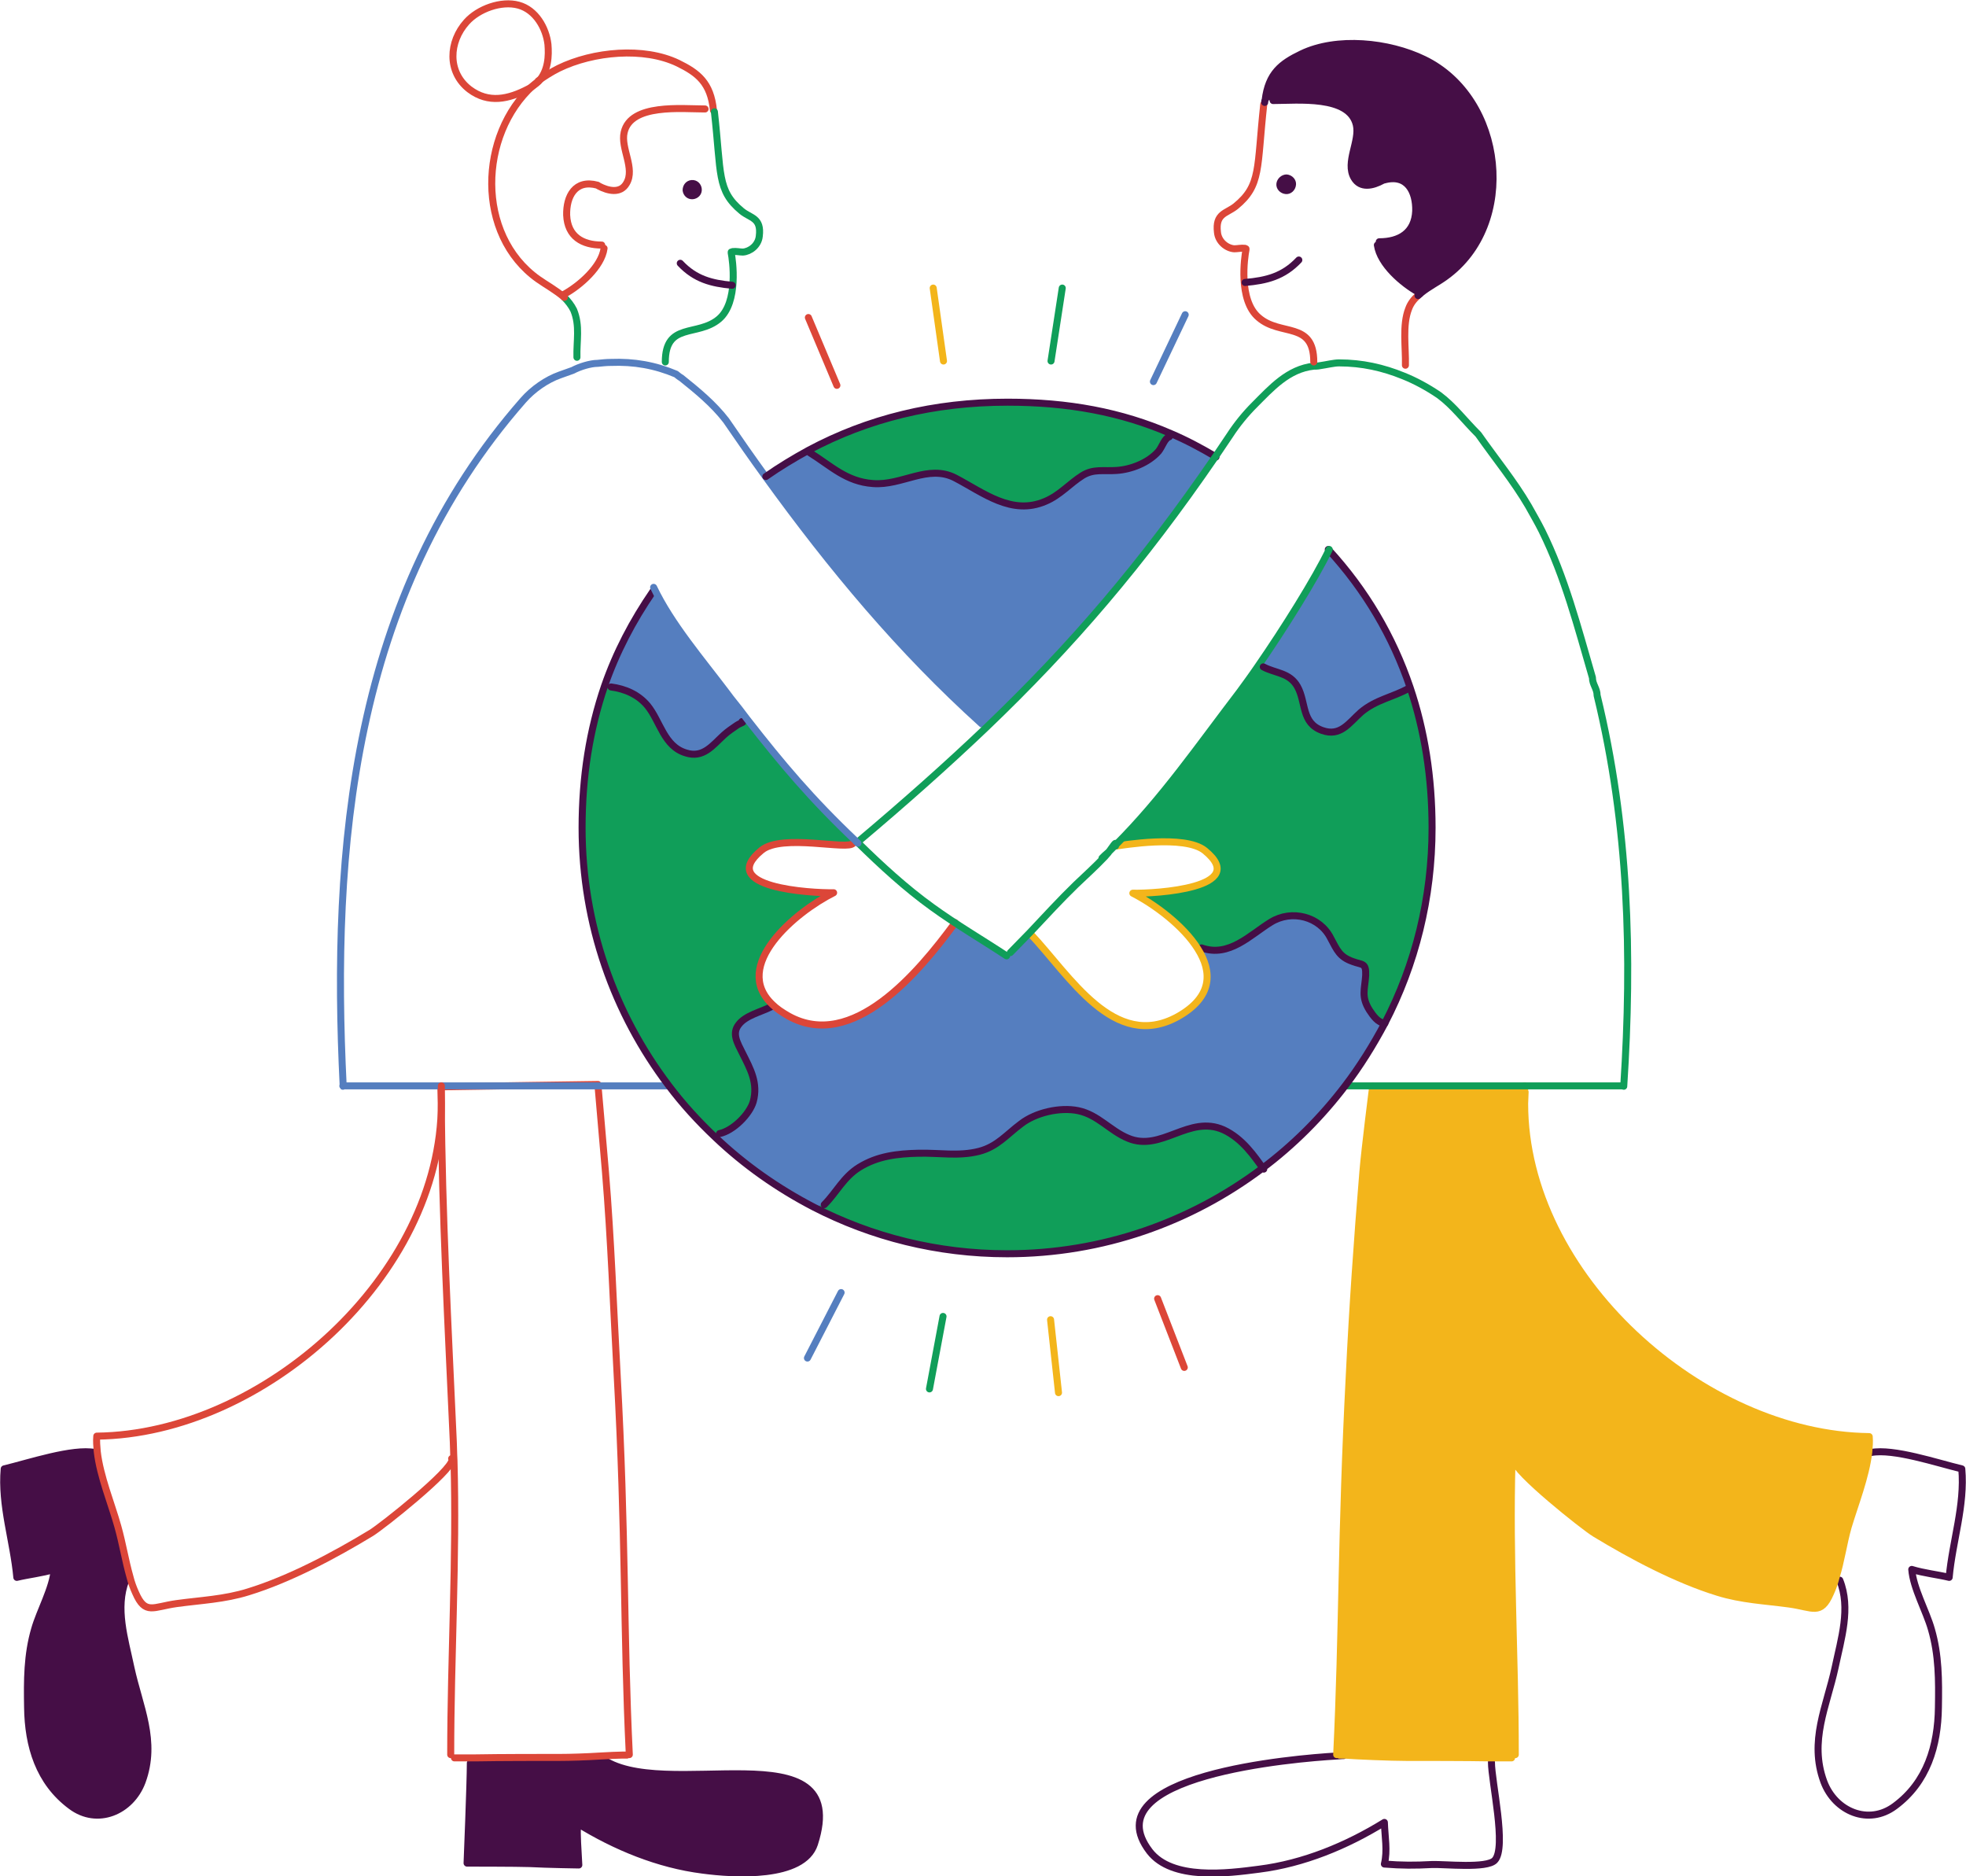 <?xml version="1.0" encoding="UTF-8"?>
<!-- Generator: Adobe Illustrator 22.0.1, SVG Export Plug-In . SVG Version: 6.00 Build 0)  -->
<svg xmlns="http://www.w3.org/2000/svg" xmlns:xlink="http://www.w3.org/1999/xlink" id="Layer_1" x="0px" y="0px" viewBox="0 0 420.5 401.2" style="enable-background:new 0 0 420.5 401.2;" xml:space="preserve">
<style type="text/css">
	.st0{fill:#450E46;}
	.st1{fill:#F3B51B;}
	.st2{fill:#109E59;}
	.st3{fill:#557EBF;}
	.st4{fill:none;stroke:#450E46;stroke-width:1.5;stroke-linecap:round;stroke-linejoin:round;stroke-miterlimit:10;}
	.st5{fill:none;stroke:#DC4638;stroke-width:1.5;stroke-linecap:round;stroke-linejoin:round;stroke-miterlimit:10;}
	.st6{fill:none;stroke:#557EBF;stroke-width:1.5;stroke-linecap:round;stroke-linejoin:round;stroke-miterlimit:10;}
	.st7{fill:none;stroke:#109E59;stroke-width:1.5;stroke-linecap:round;stroke-linejoin:round;stroke-miterlimit:10;}
	.st8{fill:none;stroke:#F3B51B;stroke-width:1.5;stroke-linecap:round;stroke-linejoin:round;stroke-miterlimit:10;}
</style>
<g>
	<g>
		<g>
			<path class="st0" d="M128.4,375.8c12.9,10.1,53.9-6.9,45.8,18.5c-2.4,7.4-17.1,6.5-23.9,5.6c-9.5-1.2-18.7-5-26.8-10     c0,3.1,0.2,4.9,0.3,8.9c0,0-6.8-0.1-10.5-0.3c-2.7-0.1-13.4-0.1-13.4-0.1s0.7-17.2,0.7-21.4l0-1.2c0.3,0,0.6,0,1,0     c5.4-0.1,14.4-0.1,18.3-0.1c1.9,0,5.4-0.1,8.5-0.3L128.4,375.8z"></path>
			<path class="st0" d="M27.8,356.4c1.8,8.3,5.6,15.7,2.4,24.4c-2.4,6.5-9.6,9.4-15.2,5.2C8.1,381,5.8,373.3,5.8,365     c0-5.7,0-11.1,1.5-16.7c1.1-3.9,4-8.8,4.2-12.8c-2.6,0.8-5.5,1.1-8,1.7c-0.7-7.7-3.4-15.4-2.7-23.2c5.4-1.3,14.6-4.4,19.4-3.5     l0.5-0.1c0.6,5.3,3.1,11.3,4.4,16c1,3.5,1.6,7.3,2.6,10.8l-1.1,0.4C24.4,343.7,26.5,350.2,27.8,356.4"></path>
			<path class="st1" d="M323.8,312.3l-0.4,0c0-1.7,0.1-3.5,0.2-5.2c1-22.4,2.4-48.4,2.5-71.1h0c0,36.8,38.1,70.8,73.7,71.2     c0.1,1.1,0,2.2-0.1,3.3c-0.6,5.3-3,11.3-4.4,16c-1,3.5-1.5,7.3-2.6,10.8c-0.3,1.2-0.7,2.3-1.2,3.4c-2.1,4.8-3.7,3-8.8,2.3     c-5.1-0.7-10.2-0.9-15.3-2.5c-8.8-2.7-18.4-7.8-26.3-12.6C338.8,326.6,323.8,314.7,323.8,312.3"></path>
			<path class="st1" d="M293.6,232.2h32.5c0,1.2,0,2.5,0,3.8c-0.1,22.8-1.5,48.7-2.5,71.1c-0.1,1.7-0.1,3.5-0.2,5.2     c-0.6,21,0.7,41.9,0.7,62.9l-1.9,0.7c-0.8,0-1.9,0-3.2,0c-5.4-0.1-14.4-0.1-18.3-0.1c-3.1,0-10.5-0.3-13.2-0.5c-0.6,0-1,0-1,0     h-0.5c1.3-26.9,0.9-46.6,2.7-81.2c0.7-14.5,1.7-28.9,2.9-43.4c0.4-4.9,2.1-18.3,2.1-18.3V232.2z"></path>
			<path class="st2" d="M301.8,147c3.1,9.2,4.7,19.2,4.7,30c0,15.1-3.7,29.3-10.1,41.8l-0.2-0.1c-1.4-0.1-2.5-1.6-3.3-2.8     c-1.8-2.9-1-4.4-0.8-7.4c0.1-2.8-0.7-2.3-2.8-3c-2.8-1-3.3-2.4-4.7-5c-2.4-4.6-8.3-6.2-12.8-3.4c-4.4,2.8-8.9,7.6-14.8,5.5     l-0.8,0.1c-3.1-5-9.4-9.6-13.9-11.9c4.8,0.1,25.2-1.1,15.4-9.1c-4.3-3.5-18-1.1-18.9-1l-0.1-0.1c10.1-10.1,17.7-21.2,26.5-32.7     c1.1-1.5,2.5-3.4,4-5.6l1.1,0.2c2.6,1.5,5.5,1.2,7.3,4.2c1.9,3.4,0.8,7.8,5.3,9.4c3.8,1.3,5.6-1.7,8.3-3.9     c3.1-2.7,6.7-3.1,10.2-5.1L301.8,147z"></path>
			<path class="st3" d="M301.8,147l-0.6,0.2c-3.4,1.9-7,2.4-10.2,5.1c-2.6,2.3-4.4,5.3-8.3,3.9c-4.5-1.6-3.4-6-5.3-9.4     c-1.7-3-4.7-2.8-7.3-4.2l-1.1-0.2c5.4-7.8,12.3-18.8,15.2-24.9C292.3,126.2,298.1,136.1,301.8,147"></path>
			<path class="st3" d="M214.7,204l1.4-0.3c1.4-1.4,2.7-2.8,4.1-4.2l0.2,0.2c8.4,8.9,17.9,25.2,31.5,17.7c7.5-4.2,7.4-9.6,4.3-14.5     l0.8-0.1c5.9,2.1,10.4-2.8,14.8-5.5c4.5-2.8,10.5-1.2,12.8,3.4c1.4,2.6,1.9,4,4.7,5c2.1,0.8,2.9,0.2,2.8,3c-0.2,3-1,4.5,0.8,7.4     c0.8,1.2,1.8,2.7,3.3,2.8l0.2,0.1c-2.4,4.7-5.3,9.2-8.5,13.4c-5.1,6.7-11.1,12.6-17.8,17.7c-2-2.6-4.4-6.4-8.5-8.3     c-7.3-3.3-13.2,4.8-20.4,1.8c-3.8-1.6-6.4-5-10.7-5.9c-3.8-0.8-9.1,0.4-12.2,2.8c-3.1,2.4-5.1,4.9-9,5.9     c-4.3,1.1-8.5,0.3-12.9,0.4c-4.5,0.1-8.7,0.6-12.7,3c-3.4,2.1-5,5.4-7.5,8l-2.2,0.4c-7.7-3.9-14.8-9-21-14.8l0.8-0.8     c2.9-0.6,6.4-4.1,7.2-6.8c1.1-4-0.6-7-2.3-10.4c-1.1-2.2-2.3-4.2-0.8-6.1c1.5-2,4.8-2.7,6.9-3.8l0.3-0.3c0.9,0.9,2.1,1.7,3.5,2.5     c13.7,7.5,27.6-9.1,35.6-20C207.1,199.2,210.4,201.2,214.7,204"></path>
			<path class="st2" d="M261.6,241.6c4.1,1.9,6.6,5.7,8.5,8.3C254.9,261.3,236,268,215.6,268c-14.9,0-29-3.6-41.4-10l2.2-0.4     c2.5-2.6,4.1-5.9,7.5-8c3.9-2.4,8.1-2.9,12.7-3c4.4-0.1,8.6,0.7,12.9-0.4c3.9-1,5.9-3.6,9-5.9c3.1-2.4,8.3-3.6,12.2-2.8     c4.3,0.9,6.8,4.3,10.7,5.9C248.3,246.4,254.2,238.3,261.6,241.6"></path>
			<path class="st3" d="M250.4,92.7c3.3,1.4,6.5,3.1,9.7,5c-15.7,22.9-30.8,40.5-49.1,58l-0.9-1c-17.6-15.8-32.1-33.3-46.2-52.8l0,0     c2.9-2.1,5.9-4,9.1-5.6l0.2,0.5c4.5,2.8,7.9,6.2,13.5,6.6c6.2,0.5,11.8-4.2,17.6-1.2c6.1,3.2,12.1,8.1,19.3,5     c3.1-1.3,5.2-3.8,7.9-5.5c2.4-1.5,4.5-0.9,7.3-1.1c3.1-0.2,6.8-1.6,9-4.1c0.8-1,1.3-2.8,2.3-3.1L250.4,92.7z"></path>
			<path class="st2" d="M250.4,92.7l-0.3,0.8c-1,0.2-1.4,2.1-2.3,3.1c-2.1,2.5-5.8,3.9-9,4.1c-2.8,0.2-4.9-0.5-7.3,1.1     c-2.8,1.8-4.8,4.2-7.9,5.5c-7.1,3.1-13.2-1.8-19.3-5c-5.8-3-11.4,1.7-17.6,1.2c-5.7-0.5-9.1-3.8-13.5-6.6l-0.2-0.5     c12.7-6.8,26.8-10.3,42.6-10.3C228.6,86.1,239.8,88.1,250.4,92.7"></path>
			<path class="st2" d="M183,179.8l-0.5,0.5c-1,1.6-15.2-2.1-19.6,1.5c-9.8,8,10.6,9.2,15.4,9.1c-8.2,4.1-21.9,15.6-13.1,23.9     l-0.3,0.3c-2.1,1.1-5.4,1.8-6.9,3.8c-1.4,1.9-0.2,3.9,0.8,6.1c1.7,3.4,3.5,6.4,2.3,10.4c-0.8,2.8-4.3,6.3-7.2,6.8l-0.8,0.8     c-3.6-3.4-7-7.1-10-11.1c-11.6-15.3-18.5-34.4-18.5-55c0-10.9,1.6-21,4.8-30.3l1.3,0.2c3,0.4,5.8,1.6,7.8,4     c2.7,3.3,3.5,8.7,8.2,10.1c3.7,1.2,5.7-1.6,8.1-3.8c1-0.9,1.8-1.4,2.8-2.1c0.4-0.3,1.3-0.6,1.3-0.7l0.8-0.7     C167.2,163.3,173.6,170.8,183,179.8"></path>
			<path class="st3" d="M159,154.4c0,0.1-0.9,0.4-1.3,0.7c-1.1,0.7-1.9,1.2-2.8,2.1c-2.4,2.2-4.4,5-8.1,3.8     c-4.6-1.4-5.4-6.8-8.2-10.1c-2-2.4-4.8-3.6-7.8-4l-1.3-0.2c2.5-7.2,5.9-14,10.4-20.3l0.6,0.4c3.8,7.8,9.8,14.3,15,21.2     c0.3,0.4,0.6,0.8,0.9,1.2c1.2,1.6,2.4,3.1,3.5,4.5L159,154.4z"></path>
			<path class="st0" d="M304.5,12.7c17.2,8.3,20.2,35.3,4.5,46.5c-1.5,1.1-3.5,2.1-5.1,3.4l-0.7-0.2c-3.4-1.9-8.2-6.1-8.8-10.1     l0.4-0.7c4.3,0,7.6-1.8,7.8-6.6c0.2-4.1-1.8-8-6.8-6.6l-0.3,0.2c-2,1.1-4.7,1.8-6.1-0.6c-1.9-3.3,1.3-7.8,0.5-11.3     c-1.5-6.4-12.6-5.2-17.8-5.2l-1.7-0.2c0.7-5.7,3.4-7.7,7.8-9.8C285.8,7.9,297,9,304.5,12.7"></path>
		</g>
		<path class="st0" d="M146,40.7c0.1,1.1,1,2,2.2,1.9c1.1-0.1,2-1,1.9-2.2c-0.1-1.1-1-2-2.2-1.9C146.8,38.6,146,39.5,146,40.7"></path>
		<path class="st0" d="M277.2,39.5c-0.1,1.2-1.1,2.1-2.2,2c-1.2-0.1-2.1-1.1-2-2.2s1.1-2,2.2-2C276.4,37.4,277.3,38.4,277.2,39.5"></path>
	</g>
	<g>
		<g>
			<path class="st4" d="M20.3,310.6c-4.8-0.9-14,2.2-19.4,3.5c-0.7,7.8,2,15.5,2.7,23.2c2.5-0.6,5.4-0.9,8-1.7     c-0.3,4-3.1,8.9-4.2,12.8c-1.6,5.5-1.6,10.9-1.5,16.7c0.1,8.2,2.4,16,9.3,21.1c5.6,4.2,12.8,1.2,15.2-5.2     c3.2-8.7-0.6-16.1-2.4-24.4c-1.3-6.2-3.4-12.7-1.1-18.7 M100.6,377c0,4.2-0.7,21.4-0.7,21.4s10.7,0,13.4,0.1     c3.7,0.2,10.5,0.3,10.5,0.3c-0.2-4-0.4-5.8-0.3-8.9c8.1,5,17.3,8.8,26.8,10c6.7,0.9,21.5,1.8,23.9-5.6     c8.2-25.4-32.8-8.4-45.8-18.5"></path>
			<path class="st5" d="M134.6,375.2c-1.3-26.9-0.7-46.6-2.6-81.2c-0.8-14.5-1.3-28.9-2.5-43.4l-1.6-18.5l0-0.2l-14.2,0.2l-19.3,0.3     h-0.1c0,0.8,0.1,2.6,0.1,3.5c0,36.8-38.1,70.8-73.7,71.2c-0.1,1.1,0,2.2,0.1,3.3c0.6,5.3,3.1,11.3,4.4,16c1,3.5,1.6,7.3,2.6,10.8     c0.3,1.2,0.7,2.3,1.2,3.4c2.1,4.8,3.7,3,8.8,2.3c5.1-0.7,10.2-0.9,15.3-2.5c8.8-2.7,18.4-7.8,26.3-12.6     c2.3-1.4,17.3-13.3,17.3-15.7c0-0.1,0-0.2-0.1-0.2 M97.2,375.9c0,0,1.3,0,3.4,0c0.3,0,0.6,0,1,0c5.4-0.1,14.4-0.1,18.3-0.1     c1.9,0,5.4-0.1,8.5-0.3c1.9-0.1,3.7-0.2,4.7-0.2c0.6,0,1,0,1,0"></path>
			<path class="st6" d="M73.4,232.2C73.3,231.9,73.3,232.5,73.4,232.2c-2.5-50.7,1.8-104.8,38.5-146.6c2.1-2.4,5-4.4,7.8-5.4     c0.9-0.3,1.9-0.7,2.8-1c1.5-0.8,3.8-1.5,5.3-1.5c1-0.1,1.9-0.2,2.8-0.2c5-0.2,9.5,0.6,14,2.5c0.4,0.3,0.7,0.6,1.1,0.8     c3.5,2.8,6.9,5.6,9.6,9.1c2.8,4.1,5.6,8.1,8.5,12.1c14.1,19.5,28.7,37,46.2,52.8 M73.9,232.2h20.5h19.3H128h15"></path>
			<path class="st7" d="M120.7,63.6c0.8,0.8,1.5,1.7,2,2.7c1.4,3.4,0.6,6.6,0.7,10.1"></path>
			<path class="st5" d="M152.6,23.6c-0.6-5.9-3.3-8-7.6-10.1c-7.3-3.5-18.1-2.5-25.5,1.1c-1.6,0.8-3,1.7-4.4,2.7 M115.1,17.4     c-0.4,0.3-0.7,0.6-1.1,0.9 M114,18.3c-11.6,10.5-12.3,31.9,1.1,41.4c1.7,1.2,3.9,2.4,5.6,3.9"></path>
			<path class="st5" d="M127.8,39.6c-4.8-1.3-6.7,2.4-6.6,6.4c0.2,4.6,3.4,6.4,7.5,6.4"></path>
			<path class="st5" d="M113,19c-4.2,2.2-8.5,3.2-12.6,0.1c-4.8-3.7-4.4-10.2-0.6-14.4c2.5-2.8,7.4-4.6,11.1-3.6     c3.7,1,5.9,4.9,6.3,8.4c0.2,2.4,0.1,5.6-2,7.9c0,0,0,0,0,0c-0.3,0.3-0.7,0.6-1.1,0.9c0,0,0,0,0,0C113.7,18.6,113.4,18.8,113,19"></path>
			<path class="st5" d="M129.2,53.1c-0.5,3.9-5.2,8-8.5,9.8"></path>
			<path class="st5" d="M94.4,232.2v0.3c0,1.1,0,2.3,0,3.5c0.1,22.8,1.5,48.7,2.5,71.1c0.1,1.7,0.1,3.5,0.2,5.2     c0.6,21-0.7,41.9-0.7,62.9"></path>
			<path class="st4" d="M400.2,310.6c4.8-0.9,14,2.2,19.4,3.5c0.7,7.8-2,15.5-2.7,23.2c-2.5-0.6-5.4-0.9-8-1.7     c0.3,4,3.1,8.9,4.2,12.8c1.6,5.5,1.6,10.9,1.5,16.7c-0.1,8.2-2.4,16-9.3,21.1c-5.6,4.2-12.8,1.2-15.2-5.2     c-3.2-8.7,0.6-16.1,2.4-24.4c1.3-6.2,3.4-12.7,1-18.7 M319,376.8c0,4.2,3.3,18.3,0.7,21c-1.7,1.8-10.7,0.8-13.4,0.9     c-3.7,0.2-6.5,0.2-10.2-0.1c0.7-2.9,0.1-5.8,0-8.9c-8.1,5-17.3,8.8-26.8,10c-6.8,0.9-18.6,2.4-23.4-3.8     c-12.5-16.3,31.2-19.9,40-20.4c1-0.1,1.5-0.1,1.5-0.1"></path>
			<path class="st8" d="M326.2,233.5c0,0.8-0.1,1.7-0.1,2.5c0,36.8,38.1,70.8,73.7,71.2c0.1,1.1,0,2.2-0.1,3.3     c-0.6,5.3-3,11.3-4.4,16c-1,3.5-1.5,7.3-2.6,10.8c-0.3,1.2-0.7,2.3-1.2,3.4c-2.1,4.8-3.7,3-8.8,2.3c-5.1-0.7-10.2-0.9-15.3-2.5     c-8.8-2.7-18.4-7.8-26.3-12.6c-2.3-1.4-17.3-13.3-17.3-15.7c0-0.1,0-0.2,0.1-0.2 M285.9,375.2c1.3-26.9,0.9-46.6,2.7-81.2     c0.7-14.5,1.7-28.9,2.9-43.4c0.4-4.9,2.1-18.3,2.1-18.3 M326.1,232.2c0,1.2,0,2.5,0,3.8c-0.1,22.8-1.5,48.7-2.5,71.1     c-0.1,1.7-0.1,3.5-0.2,5.2c-0.6,21,0.7,41.9,0.7,62.9 M323.3,375.9c0,0-0.4,0-1.1,0c-0.8,0-1.9,0-3.2,0     c-5.4-0.1-14.4-0.1-18.3-0.1c-3.1,0-10.5-0.3-13.2-0.5c-0.6,0-1,0-1,0"></path>
		</g>
		<polyline class="st7" points="346.8,232.2 326.1,232.2 293.6,232.2 287.9,232.2   "></polyline>
		<g>
			<path class="st4" d="M153.9,242.4c2.9-0.6,6.4-4.1,7.2-6.8c1.1-4-0.6-7-2.3-10.4c-1.1-2.2-2.3-4.2-0.8-6.1c1.5-2,4.8-2.7,6.9-3.8     "></path>
			<path class="st5" d="M204.3,197.3c-8,10.9-22,27.5-35.6,20c-1.4-0.8-2.6-1.6-3.5-2.5c-8.8-8.3,4.9-19.8,13.1-23.9     c-4.8,0.1-25.2-1.1-15.4-9.1c4.4-3.6,18.6,0.1,19.6-1.5"></path>
			<path class="st4" d="M257,202.7c5.9,2.1,10.4-2.8,14.8-5.5c4.5-2.8,10.5-1.2,12.8,3.4c1.4,2.6,1.9,4,4.7,5c2.1,0.8,2.9,0.2,2.8,3     c-0.2,3-1,4.5,0.8,7.4c0.8,1.2,1.8,2.7,3.3,2.8"></path>
			<path class="st8" d="M220.4,199.7c8.4,8.9,17.9,25.2,31.5,17.7c7.5-4.2,7.4-9.6,4.3-14.5c-3.1-5-9.4-9.6-13.9-11.9     c4.8,0.1,25.2-1.1,15.4-9.1c-4.3-3.5-18-1.1-18.9-1"></path>
			<path class="st4" d="M139.9,126.2c-0.1,0.1-0.1,0.2-0.2,0.2c-4.4,6.4-7.9,13.1-10.4,20.3c-3.2,9.4-4.8,19.4-4.8,30.3     c0,20.7,6.9,39.8,18.5,55.1c3,4,6.4,7.7,10,11.1c6.2,5.9,13.3,10.9,21,14.9c12.4,6.4,26.5,10,41.4,10c20.5,0,39.3-6.8,54.5-18.2     c6.7-5,12.7-11,17.8-17.7c3.2-4.2,6-8.7,8.5-13.4c6.5-12.5,10.1-26.7,10.1-41.8c0-10.8-1.6-20.8-4.7-30     c-3.7-10.9-9.5-20.8-17.5-29.5 M259.7,97.4c0,0,0.4,0.4,0.4,0.3c-3.2-1.9-6.4-3.6-9.7-5c-10.6-4.6-21.9-6.7-34.9-6.7     c-15.7,0-29.9,3.5-42.6,10.3c-3.1,1.7-6.1,3.5-9.1,5.6 M130.7,146.9c3,0.4,5.8,1.6,7.8,4c2.7,3.3,3.5,8.7,8.2,10.1     c3.7,1.2,5.7-1.6,8.1-3.8c1-0.9,1.8-1.4,2.8-2.1c0.4-0.3,1.3-0.6,1.3-0.7c0,0-0.1-0.1-0.2-0.1 M176.3,257.6     c2.6-2.6,4.1-5.9,7.5-8c3.9-2.4,8.1-2.9,12.7-3c4.4-0.1,8.6,0.7,12.9-0.4c3.9-1,5.9-3.6,9-5.9c3.1-2.4,8.3-3.6,12.2-2.8     c4.3,0.9,6.8,4.3,10.7,5.9c7.1,3,13-5.1,20.4-1.8c4.1,1.9,6.6,5.7,8.5,8.3c0,0.1,0.1,0.1,0.1,0.1"></path>
			<path class="st7" d="M235.7,183.5c0.4-0.4,0.8-0.8,1.3-1.2c0.5-0.5,1.1-1.1,1.6-1.6c0,0,0,0,0,0c10.1-10.1,17.7-21.2,26.5-32.7     c1.1-1.5,2.5-3.4,4-5.6c5.4-7.8,12.3-18.8,15.2-24.9 M347.3,232.2C347.3,231.9,347.3,232.5,347.3,232.2     c1.8-27.7,1.1-55.6-5.7-83.5c0-1.5-1-2.3-1-3.8c-3.2-11-5.9-21.5-10.8-31.4c-0.9-1.8-1.9-3.5-2.9-5.3c-3.1-5.3-6.9-9.9-10.7-15.3     c-3.1-3.1-5.3-6.1-8.4-8.4c-2.5-1.7-5.1-3.1-7.6-4.1c-4.4-1.8-8.9-2.8-13.8-2.8c-1.1,0-2.7,0.4-4.1,0.6c-0.5,0.1-0.9,0.1-1.3,0.1     c-5.5,0.6-9.1,4.7-12.7,8.3c-1.9,1.9-3.7,4.1-5.2,6.4c-1,1.5-2.1,3.1-3.1,4.6c-15.7,22.9-30.8,40.5-49.1,58     c-8.4,8-17.4,16-27.5,24.5 M216.1,203.7c1.4-1.4,2.7-2.8,4.1-4.2c3.3-3.5,6.6-7.1,9.9-10.3c2.1-2,4.2-3.9,6.2-6     c0.2-0.2,0.4-0.5,0.7-0.8c0.9-1.2,1.9-2.9,1.6-1.6c0,0,0,0,0,0.1 M215.3,204.4c-5.3-3.5-10.8-6.7-15.9-10.4     c-5.7-4.1-10.9-8.9-15.9-13.8"></path>
			<path class="st4" d="M301.3,147.2c-3.4,1.9-7,2.4-10.2,5.1c-2.6,2.3-4.4,5.3-8.3,3.9c-4.5-1.6-3.4-6-5.3-9.4     c-1.7-3-4.7-2.8-7.3-4.2 M173.2,96.8c4.5,2.8,7.8,6.2,13.5,6.6c6.2,0.5,11.8-4.2,17.6-1.2c6.1,3.2,12.1,8.1,19.3,5     c3.1-1.3,5.2-3.8,7.9-5.5c2.4-1.5,4.5-0.9,7.3-1.1c3.1-0.2,6.8-1.6,9-4.1c0.8-1,1.3-2.8,2.3-3.1"></path>
			<path class="st6" d="M183.5,180.3c-0.2-0.2-0.4-0.3-0.5-0.5c-9.4-8.9-15.8-16.5-23.2-26c-1.1-1.5-2.3-3-3.5-4.5     c-0.3-0.4-0.6-0.8-0.9-1.2c-5.2-6.9-11.9-14.7-15.6-22.5"></path>
			<path class="st7" d="M156.4,53.9c0,0,0,0.1,0,0.2c0.3,1.5,1.6,10.5-2.6,14.1c-4.6,3.9-11.5,0.6-11.5,9.2 M152.8,23.9     c1.5,13.3,0.5,16.8,5.8,21.2c1.9,1.6,4.3,1.4,3.8,5.4c-0.2,2-2,3.3-3.5,3.4c-0.7,0-1.4-0.2-2.2-0.1"></path>
			<path class="st4" d="M145.5,56.3c3.2,3.4,6.7,4.3,11.1,4.7"></path>
			<path class="st5" d="M266.5,53.2c0,0,0,0.1,0,0.2c-0.3,1.5-1.7,10.8,2.7,14.5c4.7,4.1,11.8,0.7,11.8,9.5 M270.3,22.3     c-1.5,13.7-0.5,17.3-6,21.8c-2,1.6-4.4,1.5-3.9,5.6c0.2,2,2,3.4,3.6,3.5c0.7,0,1.5-0.2,2.3-0.1 M128.1,39.8     c1.9,1,4.6,1.7,5.9-0.6c1.9-3.2-1.3-7.5-0.5-10.9c1.4-6.2,12.3-5,17.3-5"></path>
			<path class="st4" d="M277.8,55.6c-3.3,3.5-6.9,4.4-11.5,4.8"></path>
			<path class="st5" d="M303.3,63.2c-0.9,0.8-1.6,1.7-2,2.8c-1.4,3.5-0.6,8.4-0.7,12.1"></path>
			<path class="st4" d="M295.7,38.6c-2,1.1-4.7,1.8-6.1-0.6c-1.9-3.3,1.3-7.8,0.5-11.3c-1.5-6.4-12.6-5.2-17.8-5.2 M294.6,52.4     c0.6,4.1,5.4,8.2,8.8,10.1 M296,38.5c5-1.4,6.9,2.5,6.8,6.6c-0.2,4.7-3.5,6.6-7.8,6.6 M270.5,21.9c0-0.2,0-0.4,0.1-0.5     c0.7-5.7,3.4-7.8,7.8-9.9c7.5-3.6,18.6-2.5,26.2,1.2c17.2,8.3,20.2,35.3,4.5,46.5c-1.5,1.1-3.5,2.1-5.1,3.4     c-0.2,0.2-0.4,0.4-0.7,0.6"></path>
		</g>
		<line class="st5" x1="179" y1="82.4" x2="172.9" y2="67.9"></line>
		<line class="st8" x1="201.8" y1="77.2" x2="199.6" y2="61.6"></line>
		<line class="st7" x1="224.8" y1="77.2" x2="227.2" y2="61.6"></line>
		<line class="st6" x1="246.7" y1="81.6" x2="253.5" y2="67.3"></line>
		<line class="st5" x1="247.6" y1="277.7" x2="253.3" y2="292.4"></line>
		<line class="st8" x1="224.7" y1="282.2" x2="226.4" y2="297.8"></line>
		<line class="st7" x1="201.7" y1="281.5" x2="198.8" y2="297"></line>
		<line class="st6" x1="179.9" y1="276.4" x2="172.7" y2="290.4"></line>
	</g>
</g>
</svg>
